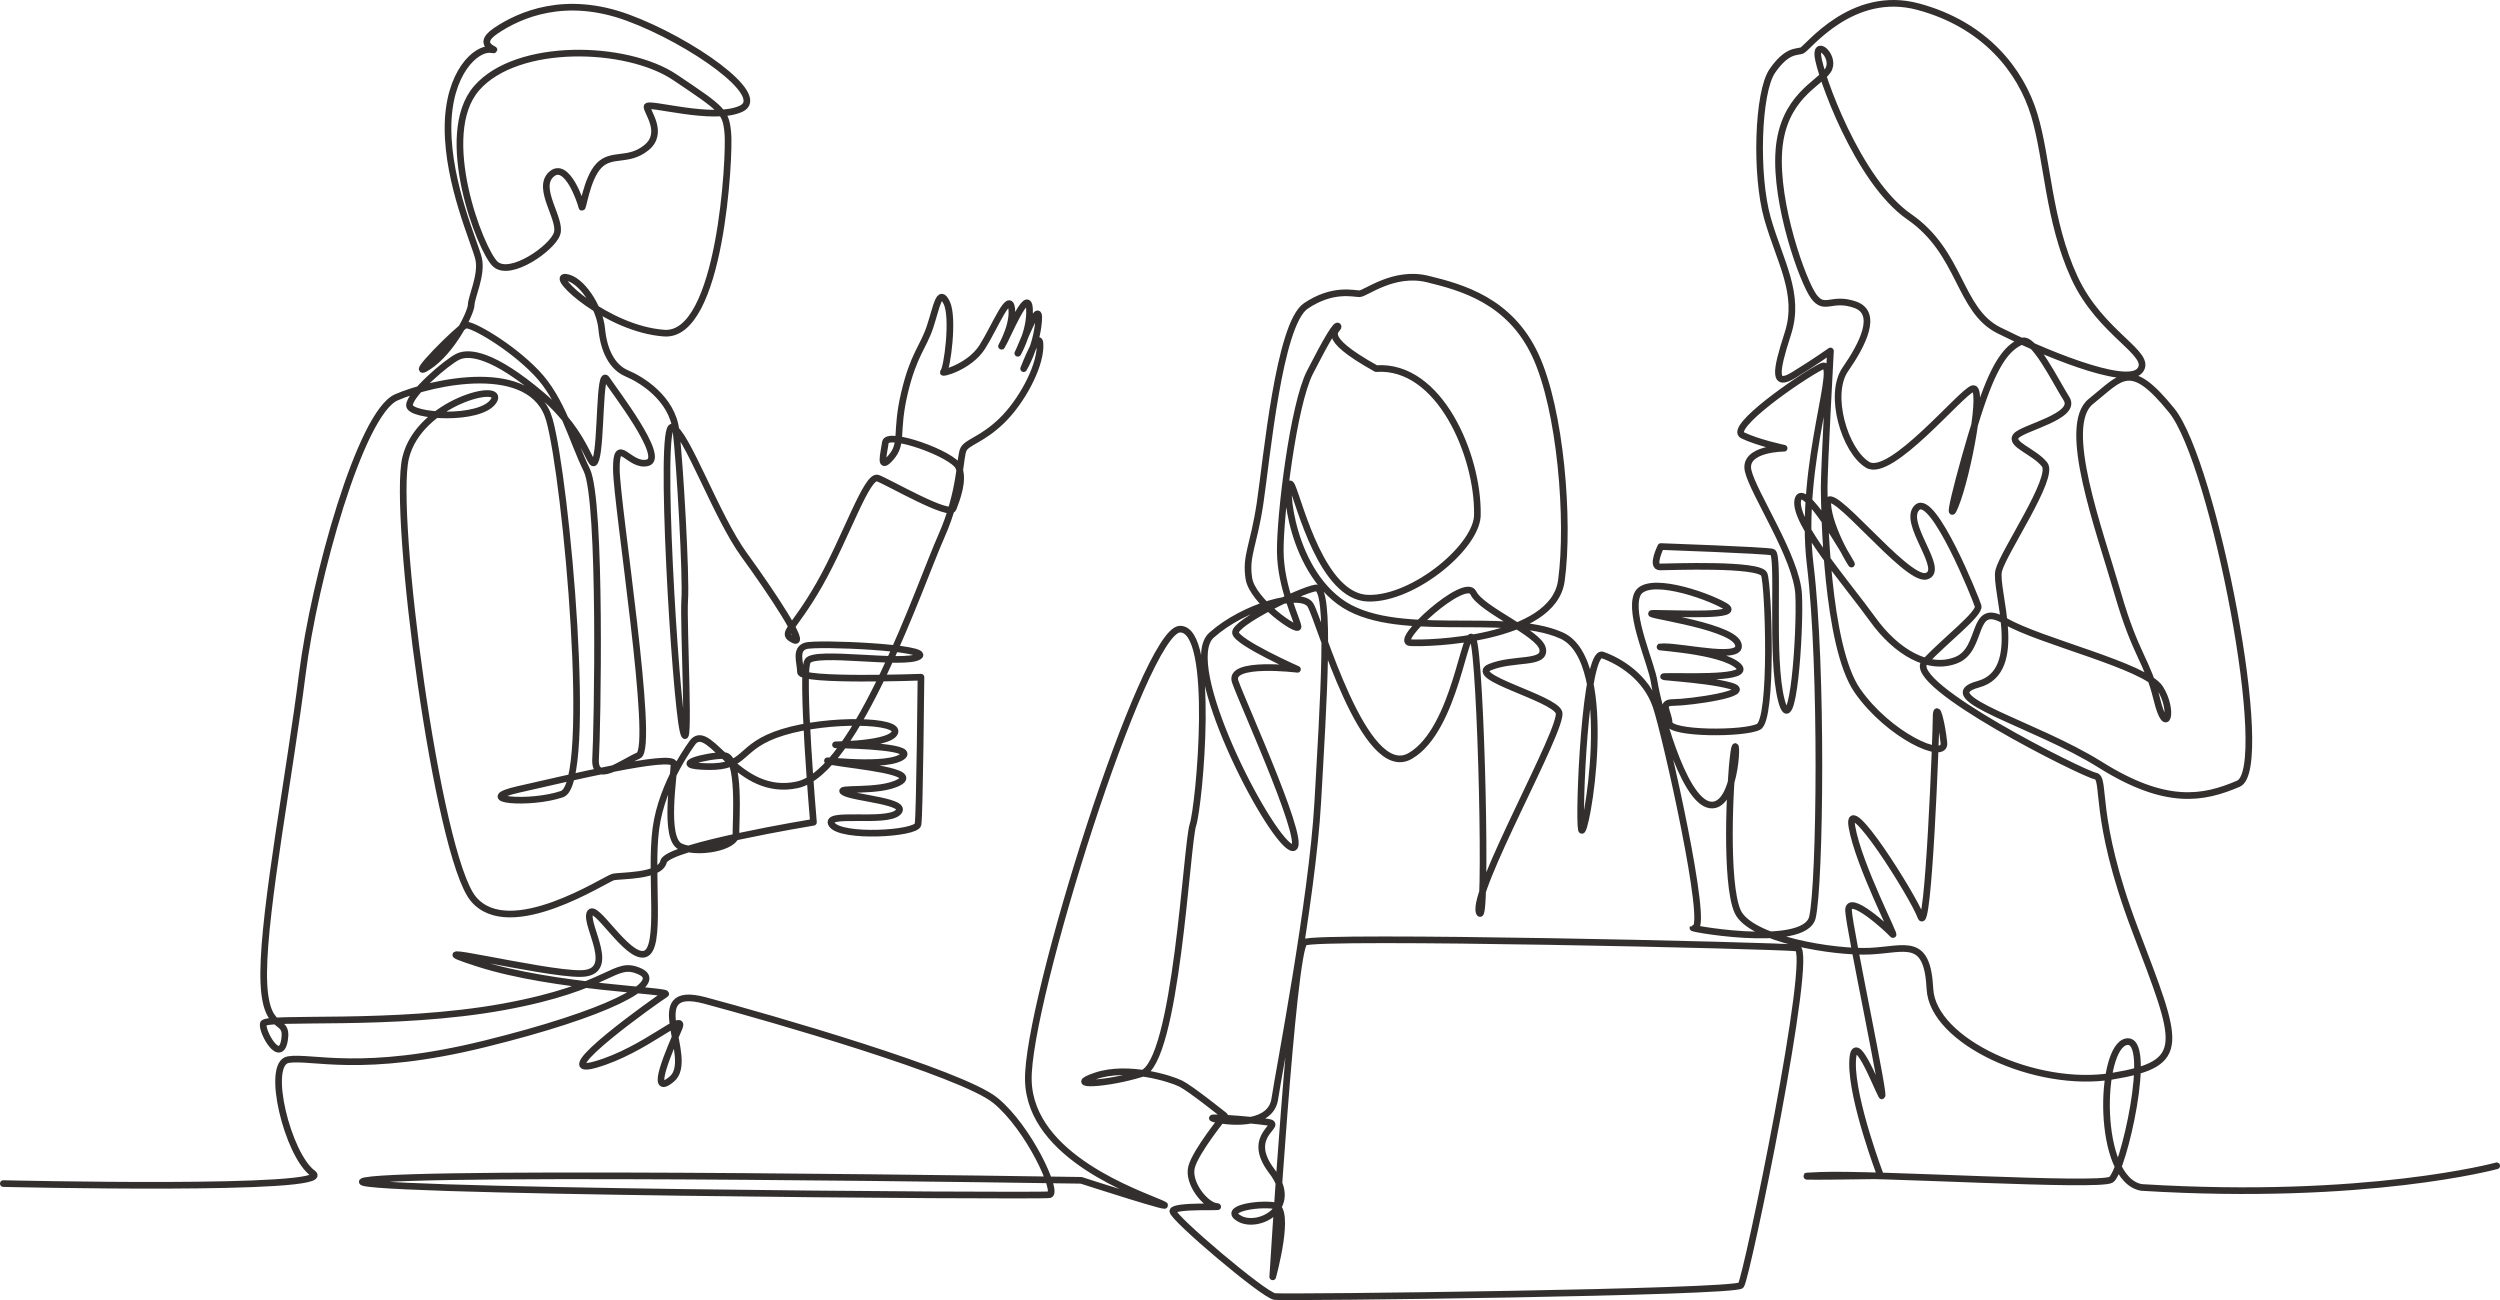 <?xml version="1.0" encoding="UTF-8"?>
<svg xmlns="http://www.w3.org/2000/svg" id="Layer_2" data-name="Layer 2" viewBox="0 0 4506.04 2343.28">
  <defs>
    <style>
      .cls-1 {
        fill: none;
        fill-rule: evenodd;
        stroke: #332f2f;
        stroke-linecap: round;
        stroke-linejoin: round;
        stroke-width: 12px;
      }
    </style>
  </defs>
  <g id="Layer_1-2" data-name="Layer 1">
    <path class="cls-1" d="M6,2133.3s603.48,14.29,558.05-18.37c-45.45-32.7-86.47-198.32-44.36-205.06,42.02-6.75,132.57,26.29,354.23-28.42,218.92-54.03,327.15-108.82,279.6-130.48-47.62-21.69-47.35,27.42-245.3,63.65-200.11,36.62-430.01,16.15-433.62,30.41-3.61,14.25,31.02,75.44,38.32,29.01,7.3-46.33-38.5-3.98-37.65-121.72.86-117.16,47.73-362.85,69.54-536.81,21.63-172.55,105-471.15,169.53-499.32,64.27-28.05,245.54-68.25,275.96,40.66,30.52,109.23,80.04,654.94,22.61,674.5-57.64,19.63-163.27,10.49-78.1-8.59,84.77-19,279.86-66.42,280.03-45.77.16,20.67-19.12,134.31,11.26,148.75,30.36,14.43,100.63,1.92,100.38-22.26-.25-24.17,8.55-140.95-21.46-141.64-30.07-.67-103.57,18.31-29.87,19.95,73.45,1.63,53.05-36.57,135.89-62.02,82.42-25.32,214.17-22.08,201.43,1.41-12.77,23.53-131.58,20.76-101.81,21.45,29.71.71,148.19,3.48,112.4,23.08-35.89,19.65-168.34-.45-121.89,7.45,46.37,7.88,155.16,17.15,119.32,36.84-35.93,19.73-118.7,7.68-98.69,18.38,19.98,10.7,119.01,16.22,96.29,36.26-22.76,20.09-135.58-2.79-118.67,21.6,16.91,24.39,152.24,16.74,155.24-.31,3-17.05,5.31-265.35,5.31-265.35,0,0-216.94,7.89-217.15-9.13-.22-17-10.43-41.06,9.3-47.3,19.7-6.24,229.79,2.96,203.94,19.12-25.91,16.21-187.35-11.88-200.29,8.12-12.95,20.05,10.42,290.72,10.42,290.72,0,0-263.62,43.18-270.14,70.79-6.53,27.67-77.46,24.67-90.98,27.91-13.52,3.25-186.75,117.65-251.92,39.37-65.15-78.28-146.1-693.09-122.09-794.67,23.89-101.04,182.08-139,158.65-102.78-23.49,36.32-151.72,28.25-151.68,7.9.04-20.34,67.6-78.62,87.79-87.94,20.17-9.32,63.79-4.24,151,69.82,87.12,73.99,87.46,144.9,97.32,114.84,9.85-30.02,5.81-164.66,19.22-144.01,13.4,20.65,107.16,141.72,74.03,150.65-33.19,8.97-56.85-52.54-56.48,11.53.38,64.24,70.18,503.16,40.04,516.25-30.2,13.11-80.57,53.48-77.43,5.14,3.12-48.23,11.02-464.8-15.98-519.86-26.97-54.99-43.95-126.41-90.88-175.31-46.94-48.91-117.35-88.69-127.41-85.73-10.08,2.94-111.29,103.59-67.33,74.85,43.8-28.67,77.39-97.95,77.38-111.39,0-13.42,20.06-54.46,13.34-83.17-6.7-28.7-55.19-134.24-55.14-235.55.05-100.86,51.57-144.34,76.45-141.41,24.85,2.94-33.18-5.01,9.9-33.98,42.92-28.87,125.15-65.3,238.47-23.31,112.9,41.84,253.58,140.31,203.54,163.89-50.2,23.66-169.79-13.4-169.72-3.56.07,9.83,31.47,47.48-1.11,73.84-32.68,26.42-62.41,8.52-85.35,32.18-22.98,23.69-29.31,83-31.01,74.64-1.69-8.37-26.82-83.99-54.86-58.85-28.1,25.21,18.52,80.42,10.33,106.64-8.2,26.25-84.65,79.66-111.4,55.13-26.76-24.56-106.95-232.99-33.62-317.06,72.81-83.48,270.23-78.05,357.31-19.63,86.92,58.31,91.84,61.82,95.5,101.26,3.66,39.5-12.67,367.4-114.81,359.95-102.62-7.49-206-103.63-177.74-100.76,28.23,2.87,61.65,54.3,65.17,92.86,3.52,38.61,18.64,69.34,45.25,80.44,26.59,11.07,81.46,44.98,88.53,102.25,7.09,57.4,18.78,263.9,15.81,306.27-2.97,42.44,10.85,294.41-3.04,235.66-13.86-58.65-44.34-554.83-19.44-547.21,24.88,7.63,79.2,160.91,129.51,230.06,50.34,69.17,114.26,165.9,89.34,153.32-24.94-12.57-1.84-15.31,46.48-100.18,48.05-84.38,85.55-198.68,105.22-191.32,19.65,7.36,129.61,71.19,135.79,54.7,6.17-16.46,20.08-50.95,9.94-74.58-10.16-23.63-129.21-66.17-132.1-44.64-2.92,21.54-12.18,52.89,10.18,27.01,22.32-25.84,7.39-44.67,24.07-115.42,16.6-70.47,34.15-82.97,46.4-120.37,12.21-37.32,16.45-69.98,29.8-43.15,13.36,26.84.61,120.2-5.76,124.91-6.37,4.7,46.57-8.07,69.98-45.01,23.32-36.84,49.17-102.94,53.09-68.39,3.93,34.58-27.16,80.96-17.83,66.54,9.31-14.41,47.27-109.45,49.79-66.83,2.52,42.7-25.33,87.54-20.7,79.51,4.63-8.03,40.88-104.82,37.13-57.53-3.74,47.39-26.92,85.89-26.92,85.89,0,0,30.28-79.2,29.54-39.9-.75,39.39-34.65,100.63-69.3,133.99-34.74,33.48-60.47,37.51-68.29,50.5-7.83,13-3.44,74.68-40.78,158.54-37.56,84.32-151.86,423.6-259.14,446.92-107.94,23.47-156-111.58-187.43-78.03,0,0-56.38,72.75-67.53,157.2-11.19,84.8,11.72,217.61-20.35,225.87-32.13,8.28-90.38-95.76-98.76-73.18-8.38,22.6,51.51,107.54-16.5,108.36-68.23.83-322.46-62.71-184.74-18.38,137.08,44.12,349.54,48.64,337.75,55.48-11.8,6.87-217.24,152.71-126.67,127.03,90.1-25.55,165.78-100.25,150.84-65.34-14.96,34.99-56.74,128.05-12.83,91.36,43.75-36.56-57.21-172.93,59.72-141.64,116.44,31.15,462.99,130.81,523.46,180.11,60.43,49.26,114.06,166.56,97.65,169.99-16.45,3.42-1334.84-6.01-1233.15-25.36,101.14-19.24,1290.24-.58,1290.24-.58,0,0,184.95,59.92,144.88,41.95-40.05-17.94-236.76-83.24-240.19-222.11-3.42-138.65,207.96-811.11,273.05-813.27,65.13-2.14,35.16,317.66,23.58,352.75-11.59,35.09-29.93,428.88-92.37,448.4-62.41,19.51-140.68,23.47-82.66,3.96,58.03-19.52,135.38,5.14,153.23,14.07,17.84,8.91,78.87,57.82,78.87,57.82,0,0-51.94,63.75-59.47,92.44-7.53,28.67,24.76,68.69,44.53,71.04,19.78,2.34-76.62-2.73-78.34,8.32-1.72,11.04,163.94,151.76,183.76,154.12,19.83,2.36,829.82-6.97,840.26-20.27,10.43-13.28,132.4-603.41,101.25-607.97-31.12-4.55-866.74-23.29-888.01-10.16-21.29,13.12-57.2,602.89-57.2,602.89,0,0,34.12-123.81,3.25-128.44-30.84-4.63-96.03,5.98-62.46,23.91,33.6,17.96,108.66-19.18,57.61-85.9-50.97-66.64,24.86-83.87-8.17-88.48-32.99-4.62-125.09-11.78-92.03-4.95,33.07,6.81,98.79,9.4,105.55-36.96,6.76-46.33,67.58-359.09,77.42-534.99,9.82-175.57,24.43-390.22-3.72-385.86-28.12,4.38-147.5,63.38-144.57,80.88,2.93,17.5,111.71,65.78,111.71,65.78,0,0-124.79-15.46-112.33,21.77,12.48,37.26,142.47,320.73,100.03,298.61-42.42-22.09-201.4-329.36-142.74-381.81,58.68-52.47,161.94-80.86,178.33-54.61,16.41,26.28,96.93,320.28,180.04,272.12,83.15-48.19,98.42-243.51,113.03-210.61,14.6,32.92,26.14,530.29,11.28,492.73-14.86-37.54,153.62-334.38,143.63-360.78-9.98-26.39-167.17-63.93-124.2-81.44,43-17.53,100.53-4.29,94.84-32.85-5.69-28.54-110.45-70.27-124.95-100.97-14.51-30.68-144.65,87.59-113.98,89.81,30.68,2.21,257.94-4.2,272.71-111.71,14.75-107.4-1.11-308.71-47.16-406.9-45.96-98.04-132.09-121.77-193.77-136.82-61.62-15.04-111.99,26.46-122.87,26.49-10.87.03-48.3-10.73-96.84,22.04-48.54,32.75-70.59,276.77-82.42,355.32-11.84,78.62-26.42,93.91-20.29,135.44,6.14,41.54,89.17,98.46,88.69,87.52-.48-10.94-31.35-70.03-32.01-135.61-.65-65.54,23.38-264.08,53.43-322.97,30.04-58.86,48.27-89.39,50.72-82.86,2.46,6.52-40.63,15.34,68.63,76.07,114.92-7.9,183.64,157.22,182.46,261.44,2.56,56.88-114.02,154.61-196.99,152.42-82.9-2.18-122.77-169.31-137.24-202.05-14.46-32.71-11.55,135.44,85.28,207.62,97,72.34,297.71,15.46,400.55,61.6,103,46.22,41.49,376.31,35.87,349.84-5.61-26.46,6.89-325.64,38.11-314.63,31.22,11.01,78.66,39.65,96.52,92.46,17.87,52.87,95.97,402.25,69.44,399.46-31.98-3.38,198.53,41.33,212.4-19.3,13.87-60.59,18.41-450.48-3.98-634.77-22.33-183.88,58.58-377.57,19.4-357.47-39.16,20.08-168.54,110.35-141.16,123.66,27.38,13.3,74.69,23.25,74.69,23.25,0,0-73.58.1-64.96,40.15,8.62,40.06,87.92,157.03,91.17,223.97,3.25,67-10.48,268.26-30.98,191.02-20.49-77.14-2.75-264.66-16.29-267.99-13.56-3.34-201.15-9.98-201.15-9.98,0,0-18.32,36.76-1.61,36.76s180.28-6.71,187.94,13.38c7.68,20.08,15.96,261.38-10.22,274.77-26.19,13.38-160.18,13.14-161.13-6.99-.94-20.11-18.46-36.9,8.29-36.85,26.79.04,149.92-16.56,102.36-30.02-47.51-13.46-158.08-16.94-107.91-16.89,50.19.06,157.53,3.53,116.04-23.33-41.46-26.84-168.71-30.29-128.6-30.25,40.13.03,148.54,26.92,133.54-6.59-15-33.5-189.85-53.67-149.75-53.65,40.1.01,160.89,6.77,126.45-13.32-34.42-20.1-143.13-56.89-158.1-20.13-14.99,36.77,25.85,123.79,30.77,157.28,4.93,33.5,50.29,214.72,100.87,221.57,50.63,6.85,49.95-147.61,42.46-93.93-7.49,53.69-15.6,235.21,6.94,285.78,22.57,50.61,175.04,74.82,238.85,71.69,63.86-3.11,103.15-26.59,107.84,67.99,4.71,94.68,191.5,180.32,329.17,157.32,137.85-23.01,119.1-57.03,40.56-263.98-78.29-206.3-51.36-273.68-71.8-277.1-20.45-3.41-345.37-165.45-307.03-205.7,38.36-40.25,99.91-87.2,95.87-100.63-4.04-13.42-80.83-204.4-109.73-177.6-28.86,26.8,52.72,113.86,16.27,123.92-36.46,10.05-179.87-177.31-177.57-130.5,2.28,46.81,49.48,120.44,42.12,107.05-7.37-13.39-87.94-153.82-96.04-113.71-8.11,40.12,91.29,153.91,134.54,214.23,43.29,60.41,102.11,94.04,151.57,73.94,49.48-20.11,24.9-107.4,87.34-70.45,62.51,36.98,253.74,80.87,279.5,121.31,25.79,40.46,11.52,90.98-5.7,20.19-17.21-70.72-37.83-77.47-70.76-191.8-32.88-114.15-103.17-301.72-48.2-345.32,54.99-43.6,70.09-77.08,145.75,16.49,75.8,93.76,182.94,645.77,119.97,672.64-62.95,26.87-129.95,40.21-248.79-34.28-118.55-74.31-306.2-121.65-219.86-145.07,86.39-23.43,28.39-171.24,36.79-204.78,8.41-33.53,100.85-167.65,82.82-191.06-18.01-23.42-64.09-36.74-51.41-51.82,12.69-15.07,110.89-35.3,90.74-67.05-20.13-31.74-59.61-113.53-80.93-103.46-21.32,10.08-42.22,28.48-68.72,102.05-26.52,73.59-73.13,249.35-50.7,194.07,22.42-55.24,52.86-217.48,31.38-210.75-21.47,6.71-147.95,162.32-189.42,137.3-41.45-25.02-71.55-126.8-40.29-171.9,31.26-45.09,60.27-101.83,17.69-116.71-42.56-14.87-54.75,11.87-74.44-14.72-19.67-26.57-69.98-166.66-62.97-262.98,7.01-96.22,72.72-120.88,88.27-144.17,15.53-23.29-21.2-57.88-17.98-26.42,3.21,31.46,71.19,225.33,164.71,289.81,93.69,64.61,88.83,167.97,161.16,204.48,72.41,36.56,228.93,103.11,254.31,72.94,25.38-30.17-70.72-65.04-118.09-168.45-47.3-103.24-47.9-213.15-72.13-292.89-24.19-79.65-88.67-162.29-209.05-194.75-120.15-32.4-199.91,75.7-209.75,79.07-9.83,3.37-26.74-1.51-53.22,36.72-26.48,38.25-30.94,187.53-8.81,265.49,22.14,78.04,60.04,136.16,36.8,207.81-23.28,71.69-25.4,96.7,10.32,74.96,35.74-21.74,66.45-43.49,66.45-43.49,0,0-11.46,210.29-11.35,247.04.13,36.77,3.83,284.56,59.81,365.13,56.07,80.69,159.36,127.96,156,94.32-3.37-33.63-13.97-77.34-14.05-45.41-.09,31.94-13.99,395.76-27.63,358.58-13.63-37.15-135.91-231.14-124.13-162.14,11.8,69.06,82.41,204.16,73.49,194.01-8.92-10.15-81.18-76.17-79.54-42.46,1.65,33.73,69.44,351.09,59.55,332.98-9.87-18.11-51.15-126.51-52.33-58.92-1.2,67.65,50.43,203.41,50.43,203.41,0,0-206.62,3.2-107.98-.69,98.75-3.89,501.5,21.33,523.41,7.89,21.93-13.47,77.13-257.52,27.87-248.72-49.23,8.78-55,248.53,27.15,262.66,405.51,24.97,640.17-39.03,640.17-39.03"></path>
  </g>
</svg>
